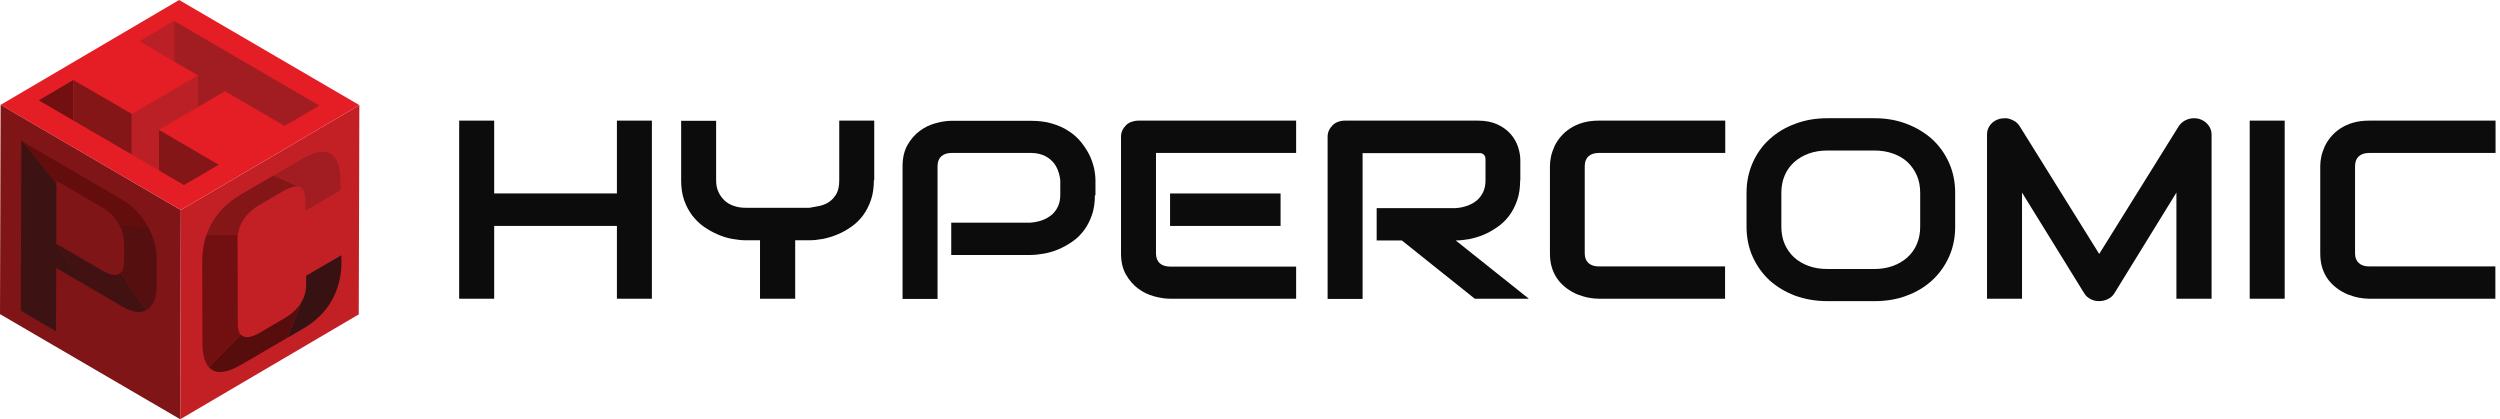 <svg width="161" height="27" viewBox="0 0 161 27" fill="none" xmlns="http://www.w3.org/2000/svg">
<path d="M11.645 13.524L11.606 27L0 20.23L0.039 6.746L11.645 13.524Z" fill="#801517"/>
<path d="M11.645 13.524L23.143 6.77L23.104 20.246L11.606 27L11.645 13.524Z" fill="#C32026"/>
<path d="M11.536 0L0.039 6.754L11.645 13.524L23.143 6.77L11.536 0Z" fill="#E51E26"/>
<path d="M20.57 6.801L18.331 8.113L14.491 5.874L12.734 6.903V4.853V4.846L11.218 3.966V1.351L20.57 6.801Z" fill="#A21D21"/>
<path d="M11.218 1.351V3.966L8.979 2.654L11.21 1.343L11.218 1.351Z" fill="#BA2025"/>
<path d="M4.719 5.152V7.759L2.495 6.463L4.719 5.152Z" fill="#710F11"/>
<path d="M12.734 4.853V6.903L10.238 8.364V10.979L8.481 9.95V7.335L8.489 7.343L12.734 4.853Z" fill="#BA2025"/>
<path d="M8.481 7.335V9.95L4.719 7.759V5.152H4.727L8.481 7.335Z" fill="#851618"/>
<path d="M14.086 10.61L11.847 11.921L10.238 10.979V8.364L14.086 10.61Z" fill="#851618"/>
<path d="M3.623 15.691L3.63 11.812L1.461 9.118L1.376 9.071L1.337 20.011L3.607 21.33L3.623 17.254L5.372 18.275L3.623 15.691Z" fill="#3C1212"/>
<path d="M9.406 19.987C9.025 20.175 8.512 20.113 7.922 19.767L5.38 18.283L3.63 15.699L6.592 17.427C7.105 17.725 7.533 17.804 7.774 17.568L9.406 19.987Z" fill="#411211"/>
<path d="M10.083 16.649V18.511C10.075 19.272 9.826 19.775 9.406 19.979L7.774 17.56C7.914 17.435 7.992 17.199 7.992 16.861V15.675C7.992 15.251 7.883 14.843 7.681 14.474L9.554 14.631C9.888 15.267 10.091 15.974 10.091 16.641" fill="#550F0E"/>
<path d="M9.546 14.639L7.673 14.482C7.424 14.026 7.043 13.633 6.6 13.374L3.638 11.647V11.819L1.469 9.126L7.937 12.903C8.598 13.288 9.165 13.924 9.554 14.647" fill="#640D0D"/>
<path d="M21.93 12.259L19.66 13.579V12.832C19.66 12.487 19.575 12.259 19.435 12.133C19.365 12.063 19.271 12.024 19.163 12.016L17.6 11.317L19.45 10.233C21.052 9.298 21.915 9.793 21.922 11.655V12.259H21.93Z" fill="#A21D21"/>
<path d="M15.509 21.55L13.441 23.639C13.177 23.332 13.037 22.814 13.037 22.076L13.021 16.853C13.021 16.225 13.114 15.628 13.309 15.086H15.322C15.307 15.181 15.299 15.283 15.299 15.377L15.315 20.882C15.315 21.196 15.384 21.416 15.501 21.55" fill="#710F11"/>
<path d="M19.17 12.016C18.937 11.984 18.626 12.079 18.276 12.283L16.691 13.209C15.975 13.626 15.439 14.277 15.33 15.079H13.317C13.69 14.026 14.428 13.162 15.486 12.542L17.6 11.309L19.163 12.008L19.17 12.016Z" fill="#851618"/>
<path d="M19.404 19.469L18.494 21.762L15.517 23.497C14.545 24.063 13.853 24.102 13.449 23.639L15.517 21.55C15.75 21.809 16.185 21.746 16.714 21.432L18.354 20.474C18.79 20.215 19.163 19.877 19.411 19.461" fill="#580D0D"/>
<path d="M21.992 16.853C21.992 18.715 21.137 20.223 19.536 21.157L18.494 21.762L19.404 19.469C19.528 19.264 19.621 19.037 19.668 18.801C19.699 18.652 19.715 18.495 19.715 18.33V17.756L21.985 16.437V16.869L21.992 16.853Z" fill="#381212"/>
<path d="M31.825 12.457H39.729V7.768H41.982V19.238H39.729V14.549H31.825V19.238H29.571V7.768H31.825V12.457Z" fill="#0C0C0C"/>
<path d="M56.277 11.61C56.277 12.083 56.217 12.513 56.086 12.887C55.955 13.261 55.788 13.591 55.574 13.878C55.359 14.164 55.109 14.406 54.822 14.604C54.536 14.802 54.238 14.978 53.928 15.1C53.618 15.232 53.308 15.32 52.998 15.386C52.688 15.441 52.39 15.474 52.116 15.474H51.21V19.238H48.945V15.474H48.039C47.765 15.474 47.467 15.441 47.157 15.386C46.847 15.331 46.525 15.232 46.227 15.1C45.917 14.967 45.619 14.802 45.333 14.604C45.046 14.406 44.796 14.153 44.581 13.878C44.367 13.591 44.188 13.261 44.057 12.887C43.926 12.513 43.866 12.083 43.866 11.621V7.779H46.119V11.621C46.119 11.896 46.167 12.138 46.262 12.347C46.358 12.568 46.489 12.744 46.656 12.909C46.823 13.063 47.025 13.184 47.264 13.261C47.502 13.349 47.776 13.382 48.063 13.382H52.128C52.343 13.349 52.557 13.305 52.784 13.261C53.01 13.206 53.213 13.129 53.404 12.997C53.594 12.865 53.738 12.7 53.869 12.479C53.988 12.259 54.047 11.973 54.047 11.61V7.768H56.301V11.61H56.277Z" fill="#0C0C0C"/>
<path d="M70.512 12.568C70.512 13.041 70.452 13.47 70.321 13.845C70.19 14.219 70.023 14.549 69.808 14.835C69.594 15.121 69.344 15.364 69.057 15.562C68.771 15.76 68.473 15.925 68.163 16.057C67.853 16.189 67.543 16.277 67.233 16.332C66.923 16.387 66.625 16.42 66.351 16.42H61.26V14.34H66.351C66.637 14.318 66.9 14.263 67.138 14.175C67.376 14.087 67.567 13.966 67.746 13.822C67.913 13.668 68.044 13.492 68.139 13.283C68.235 13.074 68.282 12.832 68.282 12.568V11.621C68.259 11.357 68.187 11.114 68.104 10.905C68.008 10.685 67.889 10.498 67.722 10.344C67.567 10.19 67.376 10.069 67.15 9.981C66.923 9.893 66.661 9.849 66.375 9.849H61.296C60.998 9.849 60.772 9.926 60.617 10.069C60.462 10.212 60.378 10.421 60.378 10.696V19.25H58.125V10.696C58.125 10.168 58.232 9.706 58.447 9.331C58.661 8.957 58.924 8.66 59.234 8.429C59.544 8.197 59.889 8.032 60.259 7.933C60.629 7.834 60.974 7.779 61.284 7.779H66.375C66.888 7.779 67.341 7.834 67.746 7.955C68.151 8.076 68.509 8.23 68.819 8.44C69.129 8.638 69.391 8.869 69.606 9.133C69.82 9.397 69.999 9.672 70.142 9.948C70.285 10.234 70.381 10.52 70.452 10.806C70.512 11.092 70.548 11.368 70.548 11.632V12.579L70.512 12.568Z" fill="#0C0C0C"/>
<path d="M83.483 19.238H75.352C75.042 19.238 74.696 19.183 74.327 19.084C73.957 18.985 73.611 18.82 73.301 18.589C72.991 18.358 72.729 18.061 72.514 17.686C72.3 17.312 72.193 16.861 72.193 16.321V8.814C72.193 8.671 72.216 8.539 72.276 8.407C72.336 8.274 72.419 8.164 72.514 8.065C72.61 7.966 72.741 7.889 72.872 7.845C73.003 7.801 73.158 7.768 73.325 7.768H83.471V9.849H74.446V16.321C74.446 16.596 74.529 16.806 74.684 16.949C74.839 17.092 75.066 17.169 75.364 17.169H83.471V19.25L83.483 19.238ZM82.469 14.549H75.352V12.457H82.469V14.549Z" fill="#0C0C0C"/>
<path d="M97.897 11.621C97.897 12.094 97.837 12.524 97.706 12.898C97.575 13.272 97.408 13.602 97.193 13.889C96.979 14.175 96.728 14.417 96.442 14.615C96.156 14.813 95.858 14.989 95.56 15.111C95.25 15.243 94.94 15.331 94.63 15.397C94.32 15.452 94.022 15.485 93.748 15.485L98.457 19.238H94.976L90.278 15.485H88.657V13.404H93.748C94.034 13.382 94.284 13.327 94.523 13.239C94.761 13.151 94.964 13.03 95.131 12.887C95.298 12.733 95.429 12.557 95.524 12.347C95.62 12.138 95.667 11.896 95.667 11.621V10.311C95.667 10.19 95.655 10.102 95.62 10.047C95.584 9.981 95.548 9.937 95.5 9.915C95.453 9.882 95.405 9.871 95.345 9.86C95.286 9.86 95.238 9.86 95.19 9.86H87.751V19.25H85.498V8.814C85.498 8.671 85.522 8.539 85.581 8.407C85.641 8.274 85.724 8.164 85.82 8.065C85.915 7.966 86.046 7.889 86.177 7.845C86.32 7.79 86.463 7.768 86.63 7.768H95.178C95.679 7.768 96.108 7.856 96.454 8.021C96.8 8.186 97.086 8.396 97.301 8.649C97.515 8.902 97.67 9.177 97.766 9.474C97.861 9.772 97.909 10.047 97.909 10.3V11.632L97.897 11.621Z" fill="#0C0C0C"/>
<path d="M111.106 19.238H102.975C102.773 19.238 102.546 19.216 102.308 19.172C102.069 19.128 101.831 19.051 101.592 18.963C101.354 18.864 101.139 18.743 100.925 18.589C100.71 18.435 100.519 18.248 100.352 18.039C100.185 17.818 100.054 17.576 99.959 17.29C99.864 17.004 99.816 16.685 99.816 16.321V10.685C99.816 10.498 99.84 10.289 99.887 10.069C99.935 9.849 100.019 9.628 100.114 9.408C100.221 9.188 100.352 8.99 100.519 8.792C100.686 8.594 100.889 8.418 101.127 8.263C101.366 8.109 101.628 7.988 101.938 7.9C102.248 7.812 102.594 7.768 102.975 7.768H111.106V9.849H102.975C102.677 9.849 102.451 9.926 102.296 10.069C102.141 10.212 102.057 10.421 102.057 10.707V16.321C102.057 16.585 102.141 16.795 102.296 16.938C102.451 17.081 102.677 17.158 102.963 17.158H111.094V19.238H111.106Z" fill="#0C0C0C"/>
<path d="M125.913 14.604C125.913 15.298 125.782 15.947 125.52 16.53C125.258 17.114 124.9 17.62 124.435 18.05C123.97 18.479 123.422 18.809 122.79 19.04C122.158 19.282 121.466 19.393 120.727 19.393H117.675C116.936 19.393 116.245 19.271 115.601 19.04C114.969 18.798 114.421 18.468 113.956 18.05C113.491 17.62 113.133 17.114 112.871 16.53C112.608 15.947 112.477 15.298 112.477 14.604V12.414C112.477 11.72 112.608 11.082 112.871 10.487C113.133 9.893 113.491 9.386 113.956 8.968C114.421 8.539 114.969 8.208 115.601 7.977C116.233 7.735 116.924 7.614 117.675 7.614H120.727C121.478 7.614 122.158 7.735 122.79 7.977C123.422 8.219 123.97 8.55 124.435 8.968C124.9 9.397 125.258 9.904 125.52 10.487C125.782 11.082 125.913 11.72 125.913 12.414V14.604ZM123.66 12.414C123.66 12.006 123.589 11.632 123.446 11.302C123.302 10.971 123.1 10.685 122.849 10.443C122.587 10.201 122.289 10.025 121.92 9.893C121.562 9.761 121.156 9.694 120.727 9.694H117.675C117.234 9.694 116.841 9.761 116.471 9.893C116.113 10.025 115.804 10.212 115.541 10.443C115.279 10.685 115.076 10.96 114.933 11.302C114.79 11.632 114.719 12.006 114.719 12.414V14.604C114.719 15.011 114.79 15.386 114.933 15.716C115.076 16.046 115.279 16.332 115.541 16.575C115.804 16.817 116.113 16.993 116.471 17.125C116.829 17.257 117.234 17.323 117.675 17.323H120.703C121.145 17.323 121.538 17.257 121.908 17.125C122.265 16.993 122.575 16.806 122.838 16.575C123.1 16.332 123.302 16.057 123.446 15.716C123.589 15.386 123.66 15.011 123.66 14.604V12.414Z" fill="#0C0C0C"/>
<path d="M142.426 19.238H140.161V12.402L136.167 18.886C136.071 19.051 135.928 19.172 135.749 19.26C135.571 19.349 135.38 19.392 135.177 19.392C134.974 19.392 134.796 19.349 134.629 19.26C134.462 19.172 134.319 19.051 134.223 18.886L130.218 12.402V19.238H127.964V8.66C127.964 8.417 128.036 8.208 128.191 8.021C128.346 7.834 128.548 7.713 128.799 7.647C128.918 7.625 129.037 7.614 129.168 7.614C129.288 7.614 129.407 7.647 129.514 7.691C129.621 7.735 129.729 7.79 129.824 7.856C129.919 7.933 129.991 8.01 130.063 8.12L135.189 16.354L140.316 8.12C140.447 7.922 140.637 7.779 140.864 7.691C141.102 7.603 141.341 7.592 141.591 7.647C141.83 7.713 142.032 7.834 142.187 8.021C142.342 8.208 142.426 8.417 142.426 8.66V19.238Z" fill="#0C0C0C"/>
<path d="M147.134 7.768H144.881V19.238H147.134V7.768Z" fill="#0C0C0C"/>
<path d="M160.714 19.238H152.583C152.381 19.238 152.154 19.216 151.916 19.172C151.677 19.128 151.439 19.051 151.2 18.963C150.962 18.864 150.747 18.743 150.533 18.589C150.318 18.435 150.127 18.248 149.96 18.039C149.794 17.818 149.662 17.576 149.567 17.29C149.472 17.004 149.424 16.685 149.424 16.321V10.685C149.424 10.498 149.448 10.289 149.495 10.069C149.543 9.849 149.627 9.628 149.722 9.408C149.829 9.188 149.96 8.99 150.127 8.792C150.294 8.594 150.497 8.418 150.735 8.263C150.974 8.109 151.236 7.988 151.546 7.9C151.856 7.812 152.202 7.768 152.583 7.768H160.714V9.849H152.583C152.285 9.849 152.059 9.926 151.904 10.069C151.749 10.212 151.665 10.421 151.665 10.707V16.321C151.665 16.585 151.749 16.795 151.904 16.938C152.059 17.081 152.285 17.158 152.571 17.158H160.702V19.238H160.714Z" fill="#0C0C0C"/>
</svg>
